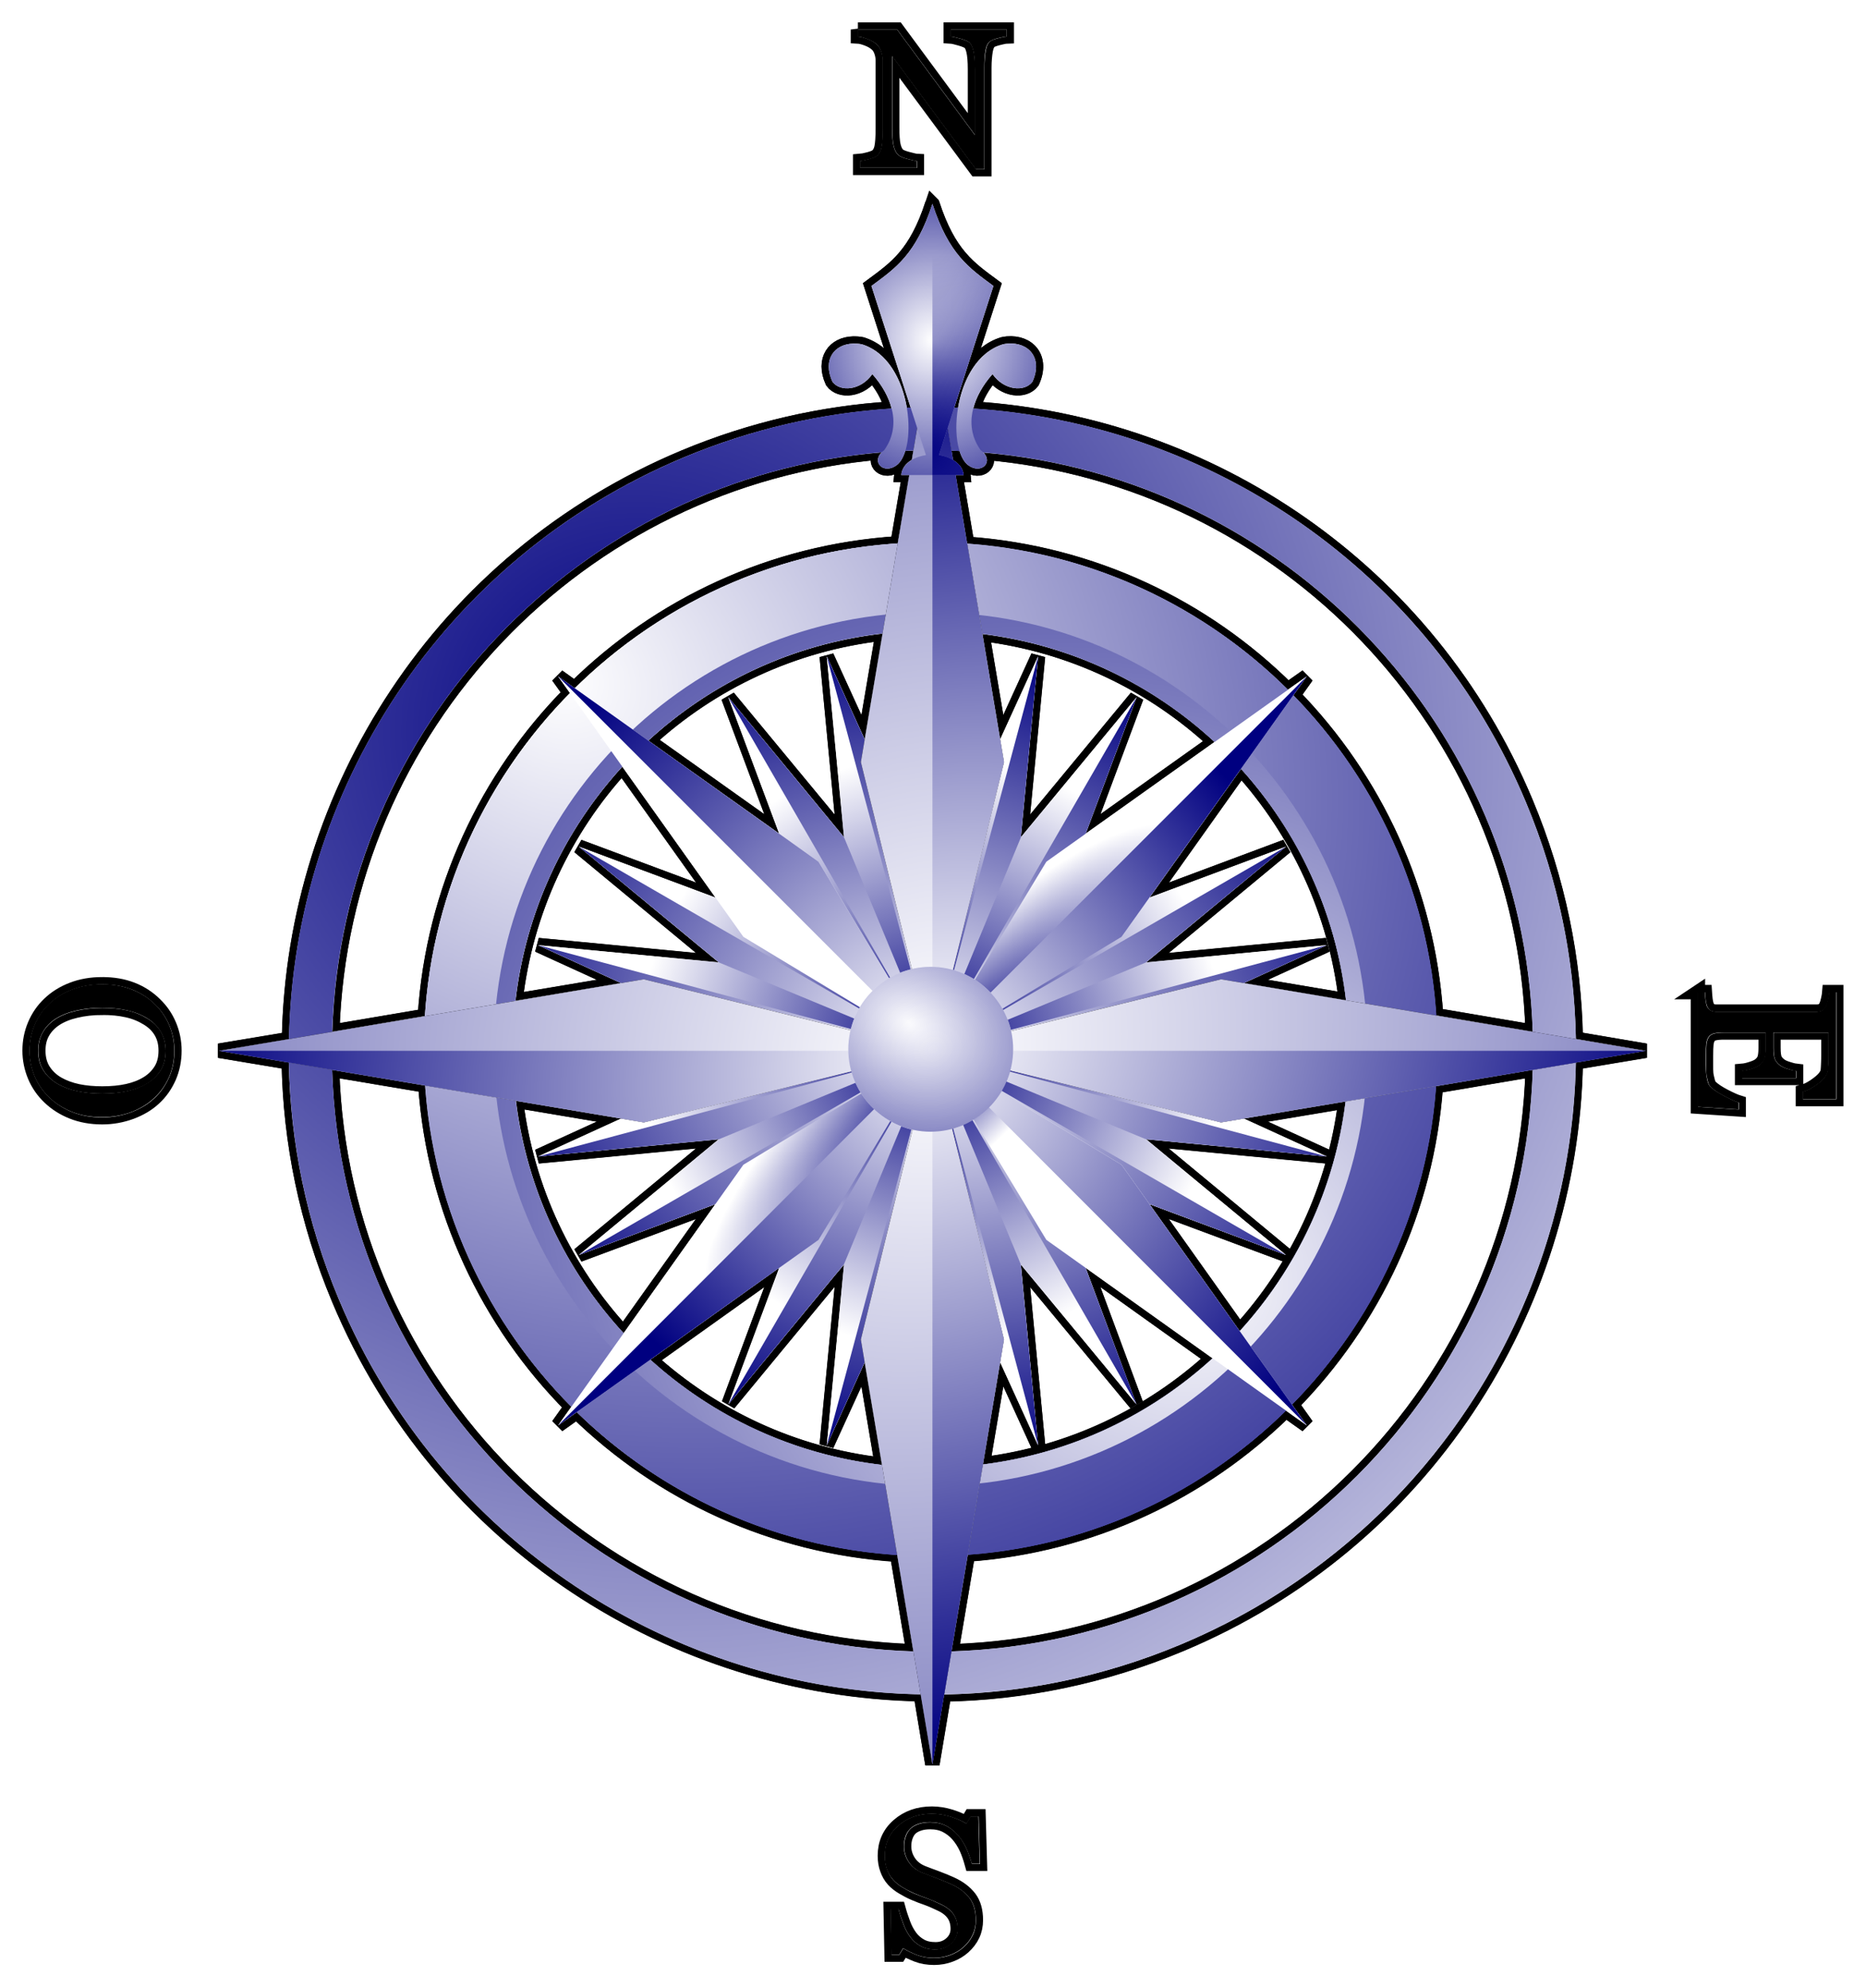 <?xml version="1.0" encoding="UTF-8" standalone="no"?>
<!-- Created with Inkscape (http://www.inkscape.org/) -->
<svg
    xmlns:inkscape="http://www.inkscape.org/namespaces/inkscape"
    xmlns:rdf="http://www.w3.org/1999/02/22-rdf-syntax-ns#"
    xmlns="http://www.w3.org/2000/svg"
    xmlns:sodipodi="http://sodipodi.sourceforge.net/DTD/sodipodi-0.dtd"
    xmlns:cc="http://creativecommons.org/ns#"
    xmlns:xlink="http://www.w3.org/1999/xlink"
    xmlns:dc="http://purl.org/dc/elements/1.1/"
    xmlns:svg="http://www.w3.org/2000/svg"
    xmlns:ns1="http://sozi.baierouge.fr"
    id="svg2"
    sodipodi:docname="puntos cardinales.svg"
    viewBox="0 0 663.13 706.24"
    version="1.1"
    inkscape:version="0.47 r22583"
  >
  <defs
      id="defs4"
    >
    <radialGradient
        id="radialGradient12993"
        gradientUnits="userSpaceOnUse"
        cy="166.67"
        cx="159.86"
        gradientTransform="matrix(1.979 .566 -.468 1.634 127.69 83.013)"
        r="85.419"
        inkscape:collect="always"
      >
      <stop
          id="stop12987"
          style="stop-color:#ffffff"
          offset="0"
      />
      <stop
          id="stop12989"
          style="stop-color:#000080"
          offset="1"
      />
    </radialGradient
    >
    <radialGradient
        id="radialGradient13071"
        gradientUnits="userSpaceOnUse"
        cy="229.01"
        cx="181.56"
        gradientTransform="matrix(1.895 -.01 .01 1.917 19.312 8.594)"
        r="54.94"
        inkscape:collect="always"
      >
      <stop
          id="stop12969"
          style="stop-color:#000080"
          offset="0"
      />
      <stop
          id="stop12971"
          style="stop-color:#ffffff"
          offset="1"
      />
    </radialGradient
    >
    <radialGradient
        id="radialGradient13117"
        gradientUnits="userSpaceOnUse"
        cy="190.65"
        cx="189.11"
        gradientTransform="matrix(2.489 2.489 -9.398 9.398 1692 -1811)"
        r="8.872"
        inkscape:collect="always"
      >
      <stop
          id="stop6534-00-9-4-3"
          style="stop-color:#000080"
          offset="0"
      />
      <stop
          id="stop6536-58-4-9-7"
          style="stop-color:#ffffff"
          offset="1"
      />
    </radialGradient
    >
    <radialGradient
        id="radialGradient13190"
        gradientUnits="userSpaceOnUse"
        cy="188.68"
        cx="184.54"
        gradientTransform="matrix(25.013 30.002 -24.676 20.572 405.5 -8972.7)"
        r="4.436"
        inkscape:collect="always"
      >
      <stop
          id="stop13194"
          style="stop-color:#ffffff"
          offset="0"
      />
      <stop
          id="stop13196"
          style="stop-color:#000080"
          offset="1"
      />
    </radialGradient
    >
    <radialGradient
        id="radialGradient13282"
        gradientUnits="userSpaceOnUse"
        cy="212.69"
        cx="182.13"
        gradientTransform="matrix(8.837 6.082 -5.075 7.375 -81.499 -2154.7)"
        r="41.062"
        inkscape:collect="always"
      >
      <stop
          id="stop6516-2"
          style="stop-color:#ffffff"
          offset="0"
      />
      <stop
          id="stop6518-7"
          style="stop-color:#000080"
          offset="1"
      />
    </radialGradient
    >
    <radialGradient
        id="radialGradient13302"
        gradientUnits="userSpaceOnUse"
        cx="156.89"
        cy="207.65"
        r="41.062"
        gradientTransform="matrix(10.253 7.056 -5.889 8.557 -153.05 -2571.2)"
        inkscape:collect="always"
      >
      <stop
          id="stop6516-2-3"
          style="stop-color:#ffffff"
          offset="0"
      />
      <stop
          id="stop6518-7-0"
          style="stop-color:#000080"
          offset="1"
      />
    </radialGradient
    >
    <radialGradient
        id="radialGradient13631"
        gradientUnits="userSpaceOnUse"
        cy="133.38"
        cx="179.41"
        gradientTransform="matrix(24.785 -2.109 1.369 16.095 -4269.1 -1536.2)"
        r="4.251"
        inkscape:collect="always"
      >
      <stop
          id="stop13627"
          style="stop-color:#000080"
          offset="0"
      />
      <stop
          id="stop13629"
          style="stop-color:#000080;stop-opacity:0"
          offset="1"
      />
    </radialGradient
    >
    <radialGradient
        id="radialGradient13657"
        gradientUnits="userSpaceOnUse"
        cy="129.92"
        cx="181.56"
        gradientTransform="matrix(4.834 -0 0 5.285 -511.99 -493.61)"
        r="14.437"
        inkscape:collect="always"
      >
      <stop
          id="stop13617"
          style="stop-color:#ffffff"
          offset="0"
      />
      <stop
          id="stop13619"
          style="stop-color:#000080"
          offset="1"
      />
    </radialGradient
    >
    <radialGradient
        id="radialGradient14892"
        gradientUnits="userSpaceOnUse"
        cx="156.35"
        cy="230.65"
        r="89.69"
        gradientTransform="matrix(3.998 4.468 -4.335 3.879 637.81 -1258.6)"
        inkscape:collect="always"
      >
      <stop
          id="stop5570-5"
          style="stop-color:#000080"
          offset="0"
      />
      <stop
          id="stop5572-15"
          style="stop-color:#ffffff"
          offset="1"
      />
    </radialGradient
    >
    <radialGradient
        id="radialGradient15019"
        gradientUnits="userSpaceOnUse"
        cy="207.65"
        cx="156.89"
        gradientTransform="matrix(10.253 7.056 -5.889 8.557 -153.05 -2571.2)"
        r="41.062"
        inkscape:collect="always"
      >
      <stop
          id="stop6516-2-3-0"
          style="stop-color:#ffffff"
          offset="0"
      />
      <stop
          id="stop6518-7-0-2"
          style="stop-color:#000080"
          offset="1"
      />
    </radialGradient
    >
    <radialGradient
        id="radialGradient15095"
        gradientUnits="userSpaceOnUse"
        cx="178.2"
        cy="225.1"
        r="11.943"
        gradientTransform="matrix(5.323 2.8 -2.119 4.029 -114.26 -970.26)"
        inkscape:collect="always"
      >
      <stop
          id="stop6038-5-7-3"
          style="stop-color:#ffffff"
          offset="0"
      />
      <stop
          id="stop6040-4-5-6"
          style="stop-color:#000080"
          offset="1"
      />
    </radialGradient
    >
    <filter
        id="filter16030"
        inkscape:collect="always"
        color-interpolation-filters="sRGB"
      >
      <feGaussianBlur
          id="feGaussianBlur16032"
          stdDeviation="1.301"
          inkscape:collect="always"
      />
    </filter
    >
    <radialGradient
        id="radialGradient16038"
        gradientUnits="userSpaceOnUse"
        cy="188.91"
        cx="195.07"
        gradientTransform="matrix(53.438 -33.45 28.748 45.926 -15489 -1705.7)"
        r="4.436"
        inkscape:collect="always"
      >
      <stop
          id="stop13061"
          style="stop-color:#ffffff"
          offset="0"
      />
      <stop
          id="stop13063"
          style="stop-color:#000080"
          offset="1"
      />
    </radialGradient
    >
    <radialGradient
        id="radialGradient16040"
        gradientUnits="userSpaceOnUse"
        cy="182.31"
        cx="167.52"
        gradientTransform="matrix(-40.586 -42.659 -46.375 44.121 15619 -452.17)"
        r="8.872"
        inkscape:collect="always"
      >
      <stop
          id="stop13067"
          style="stop-color:#ffffff"
          offset="0"
      />
      <stop
          id="stop13069"
          style="stop-color:#000080"
          offset="1"
      />
    </radialGradient
    >
    <filter
        id="filter16090-6"
        color-interpolation-filters="sRGB"
        inkscape:collect="always"
      >
      <feGaussianBlur
          id="feGaussianBlur16092-1"
          stdDeviation="1.798"
          inkscape:collect="always"
      />
    </filter
    >
  </defs
  >
  <sodipodi:namedview
      id="base"
      inkscape:zoom="0.41012193"
      borderopacity="1.0"
      inkscape:current-layer="layer8"
      inkscape:cx="245.96735"
      guidetolerance="30"
      inkscape:window-maximized="1"
      inkscape:snap-bbox="true"
      showgrid="false"
      showguides="true"
      bordercolor="#666666"
      inkscape:window-x="0"
      inkscape:guide-bbox="true"
      inkscape:object-nodes="true"
      inkscape:window-y="25"
      inkscape:window-width="1440"
      inkscape:pageopacity="0.0"
      inkscape:pageshadow="2"
      pagecolor="#ffffff"
      inkscape:cy="286.71496"
      inkscape:document-units="px"
      inkscape:bbox-nodes="true"
      inkscape:window-height="825"
  />
  <g
      id="layer7"
      inkscape:label="Sombra"
      inkscape:groupmode="layer"
      transform="translate(-34.386 -72.251)"
    >
    <path
        id="path5119-7-8-1-2"
        style="filter:url(#filter16030);stroke:#000000;stroke-width:2;fill:#000000"
        transform="matrix(2.55 0 0 2.55 -97.275 -138.39)"
        d="m171.19 86.719v0.969c0.344 0.018 0.792 0.127 1.344 0.344 0.561 0.208 0.987 0.483 1.312 0.781 0.244 0.226 0.449 0.552 0.594 0.969 0.145 0.416 0.219 0.834 0.219 1.25v9.469c0 1.258-0.07 2.163-0.188 2.688-0.118 0.516-0.339 0.903-0.656 1.156-0.145 0.127-0.483 0.275-1.062 0.438-0.579 0.154-1.006 0.232-1.25 0.25v0.969h7.906v-0.969c-0.208-0.009-0.63-0.109-1.281-0.281-0.652-0.172-1.104-0.363-1.312-0.562-0.29-0.253-0.511-0.684-0.656-1.281-0.136-0.597-0.188-1.449-0.188-2.562v-9.938l11.688 15.781h1.156v-14.125c-0-0.987 0.079-1.795 0.188-2.438 0.118-0.643 0.33-1.086 0.656-1.312 0.226-0.145 0.6-0.27 1.125-0.406 0.525-0.136 0.903-0.21 1.156-0.219v-0.969h-7.812v0.969c0.299 0.018 0.711 0.118 1.281 0.281 0.579 0.163 0.997 0.328 1.25 0.5 0.272 0.199 0.48 0.581 0.625 1.188 0.145 0.597 0.219 1.472 0.219 2.594v9.156l-10.844-14.687h-5.469zm10.37 24.281c-2.304 7.055-5.106 8.926-8.5 11.438l5.469 16.969c-0.177 0.006-0.354-0.007-0.531 0-0.643-3.821-2.643-7.74-6.281-8.844-0.408-0.079-0.812-0.104-1.188-0.094-2.63 0.069-4.309 2.212-2.906 5.312 1.089 1.477 3.969 1.222 5.562-1.062 1.338 1.51 2.271 3.165 2.688 4.812-9.693 0.621-19.478 2.823-28.938 6.781-33.822 14.153-54.383 46.62-55.031 81.062l-9.75 1.625 9.719 1.625c0.194 11.031 2.45 22.202 6.969 33 14.157 33.833 46.64 54.395 81.094 55.031l1.625 9.75 1.625-9.719c11.021-0.198 22.181-2.455 32.969-6.969 33.833-14.157 54.417-46.64 55.062-81.094l9.75-1.625-9.75-1.656c-0.199-11.01-2.428-22.16-6.938-32.938-13.599-32.5-44.105-52.761-77.031-54.875 0.416-1.648 1.349-3.303 2.688-4.812 1.593 2.284 4.473 2.54 5.562 1.062 1.503-3.322-0.55-5.564-3.5-5.312-0.197 0.017-0.39 0.054-0.594 0.094-3.648 1.107-5.644 5.044-6.281 8.875-0.177-0.007-0.355-0.025-0.531-0.031l5.469-16.969c-3.394-2.512-6.197-4.383-8.5-11.438zm-2.656 34.375-0.219 1.281c-0.858 0.508-1.407 1.257-1.469 2.125h1.125l-1.625 9.531c-17.495 1.126-33.268 8.615-45 20.188l-2.312-1.656 1.656 2.312c-11.583 11.728-19.085 27.502-20.219 45l-12.906 2.188c1.344-42.608 34.509-77.192 76.531-80.719-1.402 1.452 0.373 3.121 2.156 1.75 0.506-0.4 0.886-1.098 1.156-1.969 0.372-0.017 0.752-0.02 1.125-0.031zm5.312 0c0.374 0.012 0.752 0.046 1.125 0.062 0.27 0.857 0.656 1.542 1.156 1.938 1.77 1.361 3.533-0.274 2.188-1.719 42.004 3.542 75.186 38.094 76.531 80.688l-13.46-2.29c-1.145-17.311-8.512-32.919-19.906-44.594l1.875-2.625-2.625 1.844c-11.639-11.567-27.299-19.07-44.688-20.312l-1.625-9.594h1.125c-0.062-0.863-0.611-1.585-1.469-2.094l-0.219-1.312zm-9.594 25.5-2.5 14.75-5.281-11.562 2.406 25.188-16.125-19.5 7.094 19-18.25-12.969c8.817-8.087 20.133-13.474 32.656-14.906zm13.906 0.062c12.411 1.535 23.615 6.953 32.344 15.031l-17.96 12.78 7.09-19-16.12 19.5 2.4-25.19-5.28 11.56-2.47-14.68zm-50.188 18.469 13 18.25-19.031-7.094 19.469 16.125-25.156-2.406 11.562 5.281-14.719 2.469c1.44-12.508 6.806-23.808 14.875-32.625zm86.219 0.312c7.912 8.759 13.189 19.906 14.625 32.25l-14.25-2.406 11.562-5.281-25.156 2.406 19.469-16.125-19 7.094 12.75-17.938zm-158.68 30.03c-1.52 0-2.907 0.239-4.156 0.719-1.258 0.48-2.332 1.149-3.219 2-0.869 0.824-1.552 1.806-2.031 2.938-0.48 1.131-0.719 2.318-0.719 3.594 0 1.231 0.248 2.431 0.719 3.562 0.471 1.122 1.144 2.087 2.031 2.938 0.896 0.86 1.957 1.542 3.188 2.031 1.222 0.489 2.622 0.75 4.188 0.75 1.43 0 2.773-0.257 4.031-0.719 1.249-0.471 2.31-1.092 3.188-1.906 0.896-0.815 1.587-1.806 2.094-2.938 0.498-1.14 0.75-2.379 0.75-3.719 0-1.258-0.248-2.449-0.719-3.562s-1.131-2.064-2-2.906c-0.878-0.869-1.938-1.574-3.188-2.062-1.249-0.489-2.627-0.719-4.156-0.719zm222.38 1.094v15.969l5.688 0.375v-0.969c-0.416-0.127-1.082-0.413-1.969-0.875-0.878-0.453-1.534-0.896-1.969-1.312-0.163-0.154-0.275-0.41-0.375-0.781-0.09-0.362-0.183-0.719-0.219-1.062-0.036-0.335-0.031-0.761-0.031-1.25v-1.188c0-0.751 0.017-1.312 0.062-1.719 0.054-0.407 0.172-0.733 0.344-0.969 0.172-0.235 0.415-0.387 0.75-0.469 0.335-0.082 0.796-0.125 1.375-0.125h5.781v2.156c-0 0.588-0.048 1.085-0.156 1.438-0.109 0.362-0.335 0.657-0.688 0.938-0.217 0.172-0.574 0.346-1.062 0.5-0.48 0.163-0.941 0.276-1.375 0.312v1h7.531v-1c-0.389-0.045-0.807-0.168-1.25-0.312-0.434-0.136-0.769-0.301-1.031-0.5-0.308-0.244-0.552-0.518-0.688-0.844-0.127-0.317-0.188-0.834-0.188-1.531v-2.156h7.656v3.031c-0 0.498-0.013 0.923-0.031 1.312-0.018 0.389-0.026 0.719-0.062 1-0.072 0.543-0.503 1.121-1.281 1.719-0.769 0.606-1.5 1.006-2.188 1.188v1.031h4.656v-14.906h-0.969c-0.018 0.244-0.066 0.561-0.156 0.969-0.09 0.416-0.195 0.756-0.312 1-0.145 0.317-0.358 0.525-0.594 0.625-0.226 0.1-0.483 0.125-0.781 0.125h-13.844c-0.335 0-0.627-0.039-0.844-0.156-0.217-0.109-0.364-0.304-0.5-0.594-0.063-0.136-0.155-0.454-0.219-0.906-0.054-0.453-0.076-0.791-0.094-1.062h-0.969zm-222.38 2.188c1.285 0 2.428 0.108 3.469 0.344 1.041 0.226 1.989 0.618 2.812 1.125 0.815 0.489 1.454 1.097 1.906 1.875 0.453 0.778 0.656 1.657 0.656 2.625 0 1.032-0.213 1.914-0.656 2.656-0.453 0.742-1.079 1.386-1.875 1.875-0.815 0.507-1.731 0.858-2.781 1.094-1.05 0.235-2.228 0.344-3.531 0.344-1.177 0-2.307-0.095-3.375-0.312-1.068-0.226-2.016-0.579-2.812-1.031-0.833-0.48-1.471-1.083-1.969-1.844-0.498-0.76-0.75-1.695-0.75-2.781 0-0.968 0.191-1.811 0.625-2.562 0.425-0.751 1.043-1.377 1.812-1.875 0.778-0.498 1.708-0.872 2.812-1.125 1.104-0.262 2.335-0.406 3.656-0.406zm32.031 8.625 13 2.188c1.237 17.416 8.752 33.1 20.344 44.75l-1.84 2.59 2.59-1.85c11.687 11.399 27.328 18.744 44.656 19.875l2.25 13.469c-44.118-1.377-79.639-36.91-81-81.031zm167.31 0c-1.361 44.122-36.882 79.655-81 81.031l2.281-13.5c17.218-1.253 32.722-8.666 44.312-20.062l2.906 2.062-2.062-2.906c11.404-11.597 18.816-27.114 20.062-44.344l13.5-2.281zm-141.69 4.312 14.656 2.469-11.562 5.281 25.156-2.406-19.469 16.125 19-7.062-12.781 17.969c-8.072-8.741-13.474-19.95-15-32.375zm115.59 0.094c-1.528 12.258-6.832 23.321-14.75 32l-12.562-17.688 19 7.062-19.469-16.125 25.156 2.406-11.562-5.281 14.188-2.375zm-69.875 22.719-2.406 25.156 5.281-11.562 2.406 14.312c-12.355-1.433-23.527-6.73-32.281-14.656l17.969-12.812-7.031 18.969 14.625-17.719 1.438-1.688zm24.625 0 16.062 19.406-7.031-18.969 17.688 12.625c-8.673 7.925-19.744 13.252-32 14.781l2.42-14.24 5.28 11.56-2.4-25.16zm-12.36 76.53c-1.864 0-3.429 0.552-4.688 1.656-1.258 1.104-1.875 2.517-1.875 4.219 0 0.715 0.113 1.341 0.312 1.875 0.19 0.543 0.468 1.048 0.875 1.5 0.371 0.398 0.806 0.733 1.312 1.031 0.498 0.299 1.02 0.577 1.562 0.812 0.597 0.262 1.232 0.492 1.875 0.719 0.634 0.235 1.277 0.527 1.938 0.844 0.742 0.353 1.298 0.801 1.688 1.344 0.389 0.552 0.594 1.23 0.594 2.062 0 0.796-0.3 1.479-0.906 2.031-0.606 0.552-1.328 0.812-2.188 0.812-0.815-0-1.501-0.152-2.062-0.469-0.561-0.308-1.048-0.725-1.438-1.25-0.398-0.543-0.724-1.143-0.969-1.812-0.253-0.67-0.488-1.361-0.688-2.094h-1.094l0.125 6.375h1.062l0.562-0.906c0.579 0.362 1.232 0.666 1.938 0.938 0.697 0.272 1.488 0.406 2.375 0.406 0.778-0 1.535-0.135 2.25-0.406 0.715-0.262 1.319-0.623 1.844-1.094 0.552-0.498 0.983-1.054 1.281-1.688 0.299-0.634 0.438-1.329 0.438-2.062 0-1.276-0.278-2.297-0.875-3.094-0.606-0.787-1.476-1.449-2.562-1.938-0.552-0.253-1.208-0.523-1.969-0.812-0.76-0.281-1.412-0.515-2-0.75-0.86-0.344-1.503-0.862-1.938-1.531-0.434-0.661-0.656-1.387-0.656-2.156 0-0.525 0.074-0.968 0.219-1.375 0.136-0.398 0.335-0.764 0.625-1.062 0.29-0.299 0.686-0.525 1.156-0.688 0.462-0.163 1-0.25 1.625-0.25 0.833 0 1.554 0.152 2.188 0.469 0.625 0.317 1.186 0.747 1.656 1.281 0.498 0.57 0.88 1.192 1.188 1.844 0.299 0.661 0.555 1.404 0.781 2.219h1.125l-0.188-6.625h-1.094l-0.594 1c-0.624-0.38-1.359-0.697-2.219-0.969-0.86-0.262-1.734-0.406-2.594-0.406z"
    />
  </g
  >
  <g
      id="layer8"
      inkscape:label="Borde general"
      inkscape:groupmode="layer"
      transform="translate(-34.386 -72.251)"
    >
    <path
        id="path5119-7-8-1"
        sodipodi:nodetypes="cccccscccscccscccscccscccscccccccccccccccccccccccccccccccccccccccccccccccccccccccccccccccccccccccccccccccccccccccccccccccccccccccccccccccccccccc"
        style="stroke:#000000;stroke-width:5.101;fill:#000000"
        d="m365.75 144.69c-5.875 17.991-13.021 22.762-21.677 29.168l13.947 43.274c-0.452 0.015-0.903-0.018-1.355 0-1.639-9.745-6.741-19.739-16.019-22.554-1.04-0.201-2.07-0.264-3.028-0.239-6.706 0.176-10.989 5.64-7.412 13.548 2.777 3.768 10.123 3.116 14.186-2.71 3.413 3.851 5.792 8.071 6.854 12.273-24.72 1.584-49.672 7.199-73.797 17.294-86.26 36.1-138.69 118.9-140.34 206.73l-24.865 4.144 24.785 4.144c0.495 28.131 6.249 56.619 17.772 84.158 36.103 86.281 118.94 138.72 206.81 140.34l4.144 24.865 4.144-24.785c28.105-0.505 56.566-6.26 84.078-17.772 86.281-36.103 138.78-118.94 140.42-206.81l24.865-4.144-24.865-4.224c-0.51-28.08-6.2-56.51-17.7-84-34.68-82.88-112.48-134.55-196.44-139.94 1.062-4.202 3.441-8.422 6.854-12.273 4.063 5.825 11.408 6.477 14.186 2.71 3.833-8.473-1.404-14.19-8.926-13.548-0.501 0.043-0.994 0.139-1.514 0.239-9.302 2.822-14.394 12.864-16.019 22.633-0.45-0.018-0.904-0.064-1.355-0.08l13.947-43.274c-8.656-6.406-15.802-11.177-21.677-29.168v-0zm-6.774 87.664-0.558 3.268c-2.187 1.295-3.588 3.206-3.746 5.419h2.869l-4.144 24.307c-44.616 2.872-84.841 21.971-114.76 51.483l-5.897-4.224 4.224 5.897c-29.539 29.91-48.67 70.136-51.562 114.76l-32.914 5.579c3.428-108.66 88.006-196.86 195.17-205.85-3.575 3.703 0.95 7.959 5.499 4.463 1.29-1.021 2.259-2.8 2.949-5.021 0.949-0.042 1.917-0.05 2.869-0.08v-0zm13.548 0c0.954 0.03 1.918 0.117 2.869 0.159 0.689 2.186 1.673 3.931 2.949 4.941 4.515 3.47 9.009-0.7 5.579-4.383 107.12 9.032 191.74 97.149 195.17 205.77l-34.348-5.818c-2.921-44.147-21.707-83.951-50.766-113.72l4.782-6.694-6.694 4.702c-29.69-29.5-69.62-48.64-113.97-51.8l-4.144-24.466h2.869c-0.157-2.201-1.559-4.042-3.746-5.34l-0.558-3.347zm-24.466 65.031-6.376 37.616-13.468-29.487 6.136 64.234-41.122-49.73 18.091 48.454-46.542-33.073c22.485-20.623 51.345-34.363 83.281-38.014zm35.464 0.159c31.652 3.914 60.225 17.732 82.484 38.333l-45.824 32.595 18.091-48.454-41.122 49.73 6.136-64.234-13.468 29.487-6.296-37.457zm-127.99 47.1 33.153 46.542-48.534-18.091 49.65 41.122-64.154-6.136 29.487 13.468-37.536 6.296c3.673-31.899 17.358-60.716 37.935-83.201zm219.88 0.797c20.178 22.337 33.634 50.764 37.297 82.245l-36.341-6.136 29.487-13.468-64.154 6.136 49.65-41.122-48.454 18.091 32.515-45.745zm-323 106.95 33.153 5.579c3.155 44.415 22.32 84.414 51.881 114.12l-4.702 6.615 6.615-4.702c29.805 29.071 69.694 47.801 113.88 50.686l5.738 34.348c-112.5-3.51-203.09-94.13-206.56-206.65zm426.69 0c-3.48 112.52-94.07 203.14-206.58 206.65l5.818-34.428c43.909-3.196 83.449-22.1 113.01-51.164l7.412 5.26-5.26-7.412c29.082-29.575 47.985-69.146 51.164-113.09l34.428-5.818zm-361.34 10.998 37.377 6.296-29.487 13.468 64.154-6.136-49.65 41.122 48.454-18.011-32.595 45.824c-20.586-22.293-34.361-50.877-38.253-82.564zm294.79 0.239c-3.896 31.26-17.422 59.474-37.616 81.607l-32.037-45.107 48.454 18.011-49.65-41.122 64.154 6.136-29.487-13.468 36.181-6.057zm-178.2 57.938-6.136 64.154 13.468-29.487 6.136 36.5c-31.507-3.653-59.999-17.163-82.325-37.377l45.824-32.675-17.931 48.375 37.297-45.187 3.666-4.303v-0zm62.799 0 40.963 49.49-17.931-48.375 45.107 32.197c-22.119 20.211-50.351 33.796-81.607 37.696l6.136-36.341 13.468 29.487-6.136-64.154v-0z"
    />
  </g
  >
  <g
      id="layer6"
      inkscape:label="Fondo general"
      inkscape:groupmode="layer"
      transform="translate(-34.386 -72.251)"
    >
    <path
        id="path5119-7-8"
        style="fill:#ffffff"
        d="m339.29 82.765v2.47c0.877 0.046 2.019 0.323 3.427 0.877 1.431 0.531 2.516 1.231 3.347 1.992 0.623 0.577 1.145 1.409 1.514 2.47 0.369 1.062 0.558 2.126 0.558 3.188v24.147c0 3.208-0.178 5.515-0.478 6.854-0.3 1.316-0.866 2.302-1.674 2.949-0.369 0.323-1.232 0.7-2.71 1.116-1.477 0.392-2.565 0.591-3.188 0.638v2.47h20.163v-2.47c-0.531-0.023-1.606-0.279-3.268-0.717-1.662-0.439-2.816-0.927-3.347-1.435-0.739-0.646-1.304-1.744-1.674-3.268-0.346-1.523-0.478-3.696-0.478-6.535v-25.343l29.806 40.246h2.949v-36.022c-0-2.516 0.201-4.577 0.478-6.216 0.3-1.639 0.843-2.77 1.674-3.347 0.577-0.369 1.53-0.69 2.869-1.036 1.339-0.346 2.302-0.535 2.949-0.558v-2.47h-19.924v2.47c0.762 0.046 1.813 0.302 3.268 0.717 1.477 0.416 2.542 0.837 3.188 1.275 0.692 0.508 1.224 1.482 1.594 3.028 0.369 1.523 0.558 3.753 0.558 6.615v23.351l-27.654-37.457h-13.947zm26.459 61.923c-5.875 17.991-13.021 22.762-21.677 29.168l13.947 43.274c-0.452 0.015-0.903-0.018-1.355 0-1.639-9.745-6.741-19.739-16.019-22.554-1.04-0.201-2.07-0.264-3.028-0.239-6.706 0.176-10.989 5.64-7.412 13.548 2.777 3.768 10.123 3.116 14.186-2.71 3.413 3.851 5.792 8.071 6.854 12.273-24.72 1.584-49.672 7.199-73.797 17.294-86.26 36.1-138.69 118.9-140.34 206.73l-24.865 4.144 24.785 4.144c0.495 28.131 6.249 56.619 17.772 84.158 36.103 86.281 118.94 138.72 206.81 140.34l4.144 24.865 4.144-24.785c28.105-0.505 56.566-6.26 84.078-17.772 86.281-36.103 138.78-118.94 140.42-206.81l24.865-4.144-24.865-4.224c-0.51-28.08-6.2-56.51-17.7-84-34.68-82.88-112.48-134.55-196.44-139.94 1.062-4.202 3.441-8.422 6.854-12.273 4.063 5.825 11.408 6.477 14.186 2.71 3.833-8.473-1.404-14.19-8.926-13.548-0.501 0.043-0.994 0.139-1.514 0.239-9.302 2.822-14.394 12.864-16.019 22.633-0.45-0.018-0.904-0.064-1.355-0.08l13.947-43.274c-8.656-6.406-15.802-11.177-21.677-29.168zm-6.774 87.664-0.558 3.268c-2.187 1.295-3.588 3.206-3.746 5.419h2.869l-4.144 24.307c-44.616 2.872-84.841 21.971-114.76 51.483l-5.897-4.224 4.224 5.897c-29.539 29.91-48.67 70.136-51.562 114.76l-32.914 5.579c3.428-108.66 88.006-196.86 195.17-205.85-3.575 3.703 0.95 7.959 5.499 4.463 1.29-1.021 2.259-2.8 2.949-5.021 0.949-0.042 1.917-0.05 2.869-0.08zm13.548 0c0.954 0.03 1.918 0.117 2.869 0.159 0.689 2.186 1.673 3.931 2.949 4.941 4.515 3.47 9.009-0.7 5.579-4.383 107.12 9.032 191.74 97.149 195.17 205.77l-34.348-5.818c-2.921-44.147-21.707-83.951-50.766-113.72l4.782-6.694-6.694 4.702c-29.69-29.5-69.62-48.64-113.97-51.8l-4.144-24.466h2.869c-0.157-2.201-1.559-4.042-3.746-5.34l-0.558-3.347zm-24.466 65.031-6.376 37.616-13.468-29.487 6.136 64.234-41.122-49.73 18.091 48.454-46.542-33.073c22.485-20.623 51.345-34.363 83.281-38.014zm35.464 0.159c31.652 3.914 60.225 17.732 82.484 38.333l-45.824 32.595 18.091-48.454-41.122 49.73 6.136-64.234-13.468 29.487-6.296-37.457zm-127.99 47.1 33.153 46.542-48.534-18.091 49.65 41.122-64.154-6.136 29.487 13.468-37.536 6.296c3.673-31.899 17.358-60.716 37.935-83.201zm219.88 0.797c20.178 22.337 33.634 50.764 37.297 82.245l-36.341-6.136 29.487-13.468-64.154 6.136 49.65-41.122-48.454 18.091 32.515-45.745zm-404.69 76.59c-3.878 0-7.414 0.61-10.599 1.833-3.208 1.223-5.947 2.931-8.209 5.101-2.216 2.1-3.957 4.606-5.18 7.491-1.223 2.885-1.833 5.91-1.833 9.165 0 3.139 0.633 6.2 1.833 9.085 1.2 2.862 2.918 5.322 5.18 7.491 2.285 2.193 4.99 3.934 8.129 5.18 3.116 1.246 6.686 1.913 10.679 1.913 3.647 0 7.072-0.656 10.281-1.833 3.185-1.2 5.89-2.784 8.129-4.861 2.285-2.077 4.047-4.606 5.34-7.491 1.269-2.908 1.913-6.068 1.913-9.484 0-3.208-0.633-6.246-1.833-9.085-1.2-2.839-2.885-5.265-5.101-7.412-2.239-2.216-4.944-4.013-8.129-5.26s-6.699-1.833-10.599-1.833zm567.11 2.789v40.724l14.504 0.956v-2.47c-1.062-0.323-2.759-1.054-5.021-2.231-2.239-1.154-3.913-2.285-5.021-3.347-0.415-0.392-0.702-1.046-0.956-1.992-0.231-0.923-0.466-1.833-0.558-2.71-0.092-0.854-0.08-1.941-0.08-3.188v-3.028c0-1.916 0.044-3.345 0.159-4.383 0.138-1.039 0.438-1.87 0.877-2.47 0.439-0.6 1.059-0.988 1.913-1.195 0.854-0.208 2.029-0.319 3.507-0.319h14.744v5.499c-0 1.5-0.121 2.766-0.398 3.666-0.277 0.923-0.853 1.675-1.753 2.391-0.554 0.439-1.463 0.883-2.71 1.275-1.223 0.415-2.399 0.705-3.507 0.797v2.55h19.206v-2.55c-0.993-0.116-2.057-0.428-3.188-0.797-1.108-0.346-1.961-0.767-2.63-1.275-0.785-0.623-1.407-1.321-1.753-2.152-0.323-0.808-0.478-2.128-0.478-3.905v-5.499h19.525v7.73c-0 1.269-0.033 2.355-0.08 3.347-0.046 0.992-0.067 1.835-0.159 2.55-0.185 1.385-1.282 2.86-3.268 4.383-1.962 1.546-3.825 2.567-5.579 3.028v2.63h11.875v-38.014h-2.47c-0.046 0.623-0.168 1.432-0.398 2.47-0.231 1.062-0.497 1.927-0.797 2.55-0.369 0.808-0.914 1.34-1.514 1.594-0.577 0.254-1.231 0.319-1.992 0.319h-35.305c-0.854 0-1.598-0.098-2.152-0.398-0.554-0.277-0.929-0.776-1.275-1.514-0.162-0.346-0.396-1.157-0.558-2.311-0.138-1.154-0.193-2.017-0.239-2.71h-2.47zm-567.11 5.579c3.277 0 6.192 0.277 8.846 0.877 2.654 0.577 5.072 1.577 7.173 2.869 2.077 1.246 3.707 2.797 4.861 4.782 1.154 1.985 1.674 4.225 1.674 6.694 0 2.631-0.543 4.881-1.674 6.774-1.154 1.893-2.751 3.535-4.782 4.782-2.077 1.293-4.415 2.189-7.093 2.789-2.677 0.6-5.682 0.877-9.005 0.877-3.001 0-5.883-0.243-8.607-0.797-2.724-0.577-5.141-1.476-7.173-2.63-2.123-1.223-3.751-2.763-5.021-4.702-1.269-1.939-1.913-4.323-1.913-7.093 0-2.47 0.486-4.619 1.594-6.535 1.085-1.916 2.66-3.512 4.622-4.782 1.985-1.269 4.357-2.223 7.173-2.869 2.816-0.669 5.955-1.036 9.324-1.036zm81.687 21.996 33.153 5.579c3.155 44.415 22.32 84.414 51.881 114.12l-4.702 6.615 6.615-4.702c29.805 29.071 69.694 47.801 113.88 50.686l5.738 34.348c-112.5-3.52-203.09-94.14-206.56-206.66zm426.69 0c-3.48 112.51-94.07 203.13-206.58 206.64l5.818-34.428c43.909-3.196 83.449-22.1 113.01-51.164l7.412 5.26-5.26-7.412c29.082-29.575 47.985-69.146 51.164-113.09l34.428-5.818zm-361.34 10.998 37.377 6.296-29.487 13.468 64.154-6.136-49.65 41.122 48.454-18.011-32.595 45.824c-20.586-22.293-34.361-50.877-38.253-82.564zm294.79 0.239c-3.896 31.26-17.422 59.474-37.616 81.607l-32.037-45.107 48.454 18.011-49.65-41.122 64.154 6.136-29.487-13.468 36.181-6.057zm-178.2 57.938-6.136 64.154 13.468-29.487 6.136 36.5c-31.507-3.653-59.999-17.163-82.325-37.377l45.824-32.675-17.931 48.375 37.297-45.187 3.666-4.303zm62.799 0 40.963 49.49-17.931-48.375 45.107 32.197c-22.119 20.211-50.351 33.796-81.607 37.696l6.136-36.341 13.468 29.487-6.136-64.154zm-31.56 195.16c-4.755 0-8.746 1.408-11.954 4.224-3.208 2.816-4.782 6.42-4.782 10.759 0 1.823 0.289 3.42 0.797 4.782 0.485 1.385 1.193 2.671 2.231 3.825 0.946 1.016 2.055 1.868 3.347 2.63 1.27 0.762 2.6 1.472 3.985 2.072 1.523 0.669 3.143 1.256 4.782 1.833 1.616 0.6 3.256 1.344 4.941 2.152 1.893 0.9 3.311 2.042 4.303 3.427 0.993 1.408 1.514 3.136 1.514 5.26 0 2.031-0.765 3.772-2.311 5.18-1.546 1.408-3.386 2.072-5.579 2.072-2.077-0-3.829-0.388-5.26-1.195-1.431-0.785-2.673-1.849-3.666-3.188-1.016-1.385-1.847-2.914-2.47-4.622-0.646-1.708-1.246-3.47-1.753-5.34h-2.789l0.319 16.258h2.71l1.435-2.311c1.477 0.923 3.141 1.698 4.941 2.391 1.777 0.692 3.795 1.036 6.057 1.036 1.985-0 3.915-0.344 5.738-1.036 1.823-0.669 3.363-1.589 4.702-2.789 1.408-1.27 2.506-2.688 3.268-4.303 0.762-1.616 1.116-3.39 1.116-5.26 0-3.254-0.708-5.859-2.231-7.89-1.546-2.008-3.765-3.695-6.535-4.941-1.408-0.646-3.082-1.333-5.021-2.072-1.939-0.716-3.6-1.313-5.101-1.913-2.193-0.877-3.833-2.197-4.941-3.905-1.108-1.685-1.674-3.537-1.674-5.499 0-1.339 0.189-2.468 0.558-3.507 0.346-1.016 0.855-1.948 1.594-2.71 0.739-0.762 1.748-1.338 2.949-1.753 1.177-0.415 2.552-0.638 4.144-0.638 2.123 0 3.963 0.388 5.579 1.195 1.593 0.808 3.024 1.906 4.224 3.268 1.27 1.454 2.244 3.04 3.028 4.702 0.762 1.685 1.415 3.581 1.992 5.658h2.869l-0.478-16.895h-2.789l-1.514 2.55c-1.593-0.969-3.466-1.778-5.658-2.47-2.193-0.669-4.422-1.036-6.615-1.036z"
    />
  </g
  >
  <g
      id="layer5"
      inkscape:label="Circulo-Centro"
      inkscape:groupmode="layer"
      transform="translate(-34.386 -72.251)"
    >
    <path
        id="path15015"
        style="fill:url(#radialGradient15019)"
        d="m365.11 264.95c-99.465 0-180.11 80.645-180.11 180.11s80.645 180.11 180.11 180.11 180.11-80.645 180.11-180.11-80.645-180.11-180.11-180.11zm0 31.4c82.087 0 148.63 66.623 148.63 148.71s-66.544 148.71-148.63 148.71c-82.087 0-148.55-66.623-148.55-148.71s66.464-148.71 148.55-148.71z"
    />
    <path
        id="path13271"
        style="fill:url(#radialGradient13282)"
        d="m365.11 289.81c-85.73 0-155.25 69.515-155.25 155.25 0 85.73 69.515 155.25 155.25 155.25 85.73 0 155.25-69.516 155.25-155.25 0-85.73-69.516-155.25-155.25-155.25zm0 6.535c82.087 0 148.63 66.623 148.63 148.71s-66.544 148.71-148.63 148.71c-82.087 0-148.55-66.623-148.55-148.71s66.464-148.71 148.55-148.71z"
    />
    <path
        id="path13271-2"
        style="fill:url(#radialGradient13302)"
        d="m365.11 264.94c-99.465 0-180.12 80.653-180.12 180.12 0 99.465 80.653 180.12 180.12 180.12 99.465 0 180.12-80.653 180.12-180.12 0-99.465-80.653-180.12-180.12-180.12zm0 7.582c95.239 0 172.44 77.298 172.44 172.54 0 95.239-77.205 172.54-172.44 172.54-95.239 0-172.35-77.298-172.35-172.54 0-95.239 77.113-172.54 172.35-172.54z"
    />
    <path
        id="path2832-8"
        style="fill:url(#radialGradient14892)"
        d="m360.97 216.97c-27.9 0.578-56.216 6.347-83.52 17.772-116.5 48.75-171.4 182.68-122.65 299.18 48.75 116.49 182.68 171.39 299.17 122.65 116.5-48.75 171.48-182.68 122.73-299.18-37.32-89.19-124.59-142.31-215.73-140.42zm-0.717 15.301c1.831-0.046 3.657 0 5.499 0 117.87 0 213.42 95.55 213.42 213.42s-95.55 213.42-213.42 213.42-213.42-95.55-213.42-213.42c0-116.03 92.597-210.5 207.92-213.42z"
    />
  </g
  >
  <g
      id="layer2"
      inkscape:label="Puntas chicas"
      inkscape:groupmode="layer"
      transform="translate(-34.386 -72.251)"
    >
    <path
        id="path3221-7-7-8-1-1"
        style="fill:url(#radialGradient13071)"
        d="m491.35 518.17-82.059-30.591-43.675-41.936-0.181-0.109h0.072l-0.072-0.072 0.29 0.072 60.457 1.232 79.667 36.39-64.263-6.125 49.765 41.138zm14.508-34.991-140.45-37.632 60.791 1.223 79.655 36.41zl-87.189-8.296-53.258-29.336 60.791 1.223 79.655 36.41zm-14.491 34.984-125.92-72.7 58.403 16.915 67.518 55.785zl-82.07-30.579-43.85-42.121 58.403 16.915 67.518 55.785zm-251.22-145.06 82.059 30.591 43.675 41.936 0.181 0.109h-0.072l0.072 0.072-0.29-0.072-60.457-1.232-79.667-36.39 64.263 6.125-49.765-41.138zm-14.508 34.991 140.45 37.632-60.791-1.223-79.655-36.41zl87.188 8.296 53.258 29.336-60.791-1.223-79.655-36.41zm14.491-34.984 125.92 72.7-58.403-16.915-67.518-55.785zl82.07 30.579 43.85 42.121-58.403-16.915-67.518-55.785zm198.15 198.13-30.591-82.059-41.936-43.675-0.109-0.181v0.072l-0.072-0.072 0.072 0.29 1.232 60.457 36.39 79.667-6.125-64.263 41.138 49.765zm-34.991 14.508-37.632-140.45 1.223 60.791 36.41 79.655zl-8.296-87.188-29.336-53.258 1.223 60.791 36.41 79.655zm34.984-14.491-72.7-125.92 16.915 58.403 55.785 67.518zl-30.579-82.07-42.121-43.85 16.915 58.403 55.785 67.518zm-145.06-251.22 30.591 82.059 41.936 43.675 0.109 0.181v-0.072l0.072 0.072-0.072-0.29-1.232-60.457-36.39-79.667 6.125 64.263-41.138-49.765zm34.991-14.508 37.632 140.45-1.223-60.791-36.41-79.655zl8.296 87.188 29.336 53.258-1.223-60.791-36.41-79.655zm-34.98 14.49 72.7 125.92-16.92-58.4-55.78-67.52zl30.579 82.07 42.121 43.85-16.915-58.403-55.785-67.518zm-53.075 198.15 82.059-30.591 43.675-41.936 0.181-0.109h-0.072l0.072-0.072-0.29 0.072-60.457 1.232-79.667 36.39 64.263-6.125-49.765 41.138zm-14.508-34.991 140.45-37.632-60.791 1.223-79.655 36.41zl87.188-8.296 53.258-29.336-60.791 1.223-79.655 36.41zm14.491 34.984 125.92-72.7-58.403 16.915-67.518 55.785zl82.07-30.579 43.85-42.121-58.403 16.915-67.518 55.785zm251.22-145.06-82.059 30.591-43.675 41.936-0.181 0.109h0.072l-0.072 0.072 0.29-0.072 60.457-1.232 79.667-36.39-64.263 6.125 49.765-41.138zm14.508 34.991-140.45 37.632 60.791-1.223 79.655-36.41zl-87.189 8.296-53.258 29.336 60.791-1.223 79.655-36.41zm-14.491-34.984-125.92 72.7 58.403-16.915 67.518-55.785zl-82.07 30.579-43.85 42.121 58.403-16.915 67.518-55.785zm-163.14 212.63 36.394-79.656 1.23-60.536 0.051-0.205-0.051 0.051v-0.103l-0.154 0.256-41.878 43.621-30.601 82.065 41.109-49.772-6.1 64.278zm-35.001-14.484 72.7-125.92-42.121 43.85-30.579 82.07zl55.785-67.518 16.915-58.403-42.121 43.85-30.579 82.07zm34.984 14.491 37.632-140.45-29.336 53.258-8.296 87.188zl36.41-79.655 1.223-60.791-29.336 53.258-8.296 87.188zm75.067-280.21-36.394 79.656-1.23 60.536-0.051 0.205 0.051-0.051v0.103l0.154-0.256 41.878-43.621 30.601-82.065-41.109 49.772 6.1-64.278zm35.001 14.484-72.7 125.92 42.121-43.85 30.579-82.07zl-55.785 67.518-16.915 58.403 42.121-43.85 30.579-82.07zm-34.984-14.491-37.632 140.45 29.336-53.258 8.296-87.189zl-36.41 79.655-1.223 60.791 29.336-53.258 8.296-87.189z"
    />
    <path
        id="path3221-9-7-3-1-9-6-2"
        style="fill:url(#radialGradient12993)"
        d="m505.86 483.18-64.273-6.147-76.173-31.486 140.45 37.632zm-14.491 34.984-82.076-30.584-43.844-42.117 125.92 72.7zm-265.73-110.07 140.45 37.632-60.791-1.223-79.655-36.41zm14.491-34.984 125.92 72.7-76.139-31.569-49.782-41.131zm163.16 212.64-6.147-64.273-31.486-76.173 37.632 140.45zm34.984-14.491-30.584-82.076-42.117-43.844 72.7 125.92zm-110.07-265.73l37.632 140.45-1.223-60.791-36.41-79.655zm-34.984 14.491 72.7 125.92-31.569-76.139-41.131-49.782zm-67.583 163.16 64.273-6.147 76.173-31.486-140.45 37.632zm14.491 34.984 82.076-30.584 43.844-42.117-125.92 72.7zm265.73-110.07-140.45 37.632 60.791-1.223 79.655-36.41zm-14.491-34.984-125.92 72.7 76.139-31.569 49.782-41.131zm-198.15 198.15 41.101-49.794 31.599-76.126-72.7 125.92zm34.984 14.491 36.411-79.663 1.222-60.783-37.632 140.45zm110.07-265.73-72.7 125.92 42.121-43.85 30.579-82.07zm-34.984-14.491-37.632 140.45 31.515-76.161 6.117-64.285z"
    />
  </g
  >
  <g
      id="layer4"
      inkscape:label="Puntas medias"
      inkscape:groupmode="layer"
      transform="translate(-34.386 -72.251)"
    >
    <path
        id="path3221-1"
        style="fill:url(#radialGradient13117)"
        d="m232.74 312.6 65.828 92.526 67.023 40.485-67.023 40.485-65.828 92.605 92.526-65.908 40.485-66.944 40.485 66.944 92.526 65.908-65.828-92.605-67.023-40.485 67.023-40.485 65.828-92.526-92.526 65.828-40.485 67.023-40.485-67.023-92.526-65.828z"
    />
    <path
        id="path3221-9-35"
        style="fill:url(#radialGradient13190)"
        d="m232.74 312.6 132.69 132.69 0.319 0.319-133.01 133.09 92.526-65.908 40.565-67.103 0.239 0.239 132.69 132.77-65.828-92.605-67.023-40.485 67.023-40.485 65.828-92.526-132.69 132.69-0.239 0.239-40.565-67.103-92.526-65.828z"
    />
  </g
  >
  <g
      id="layer11"
      inkscape:label="Punta principal (sombra)"
      inkscape:groupmode="layer"
    >
    <path
        id="path3221-3-8-4"
        style="filter:url(#filter16090-6);fill:#000000"
        d="m77.854 373.39 150.94-25.43 103.18 25.43-103.18 25.43-150.94-25.43zm507.01 0-150.94-25.433-103.17 25.433 103.17 25.433 150.94-25.433zm-253.5 253.5-25.433-150.94 25.433-103.17 25.433 103.17-25.433 150.94zm0.015-507.04-25.433 150.94 25.433 103.17 25.433-103.17-25.433-150.94z"
    />
  </g
  >
  <g
      id="layer3"
      inkscape:label="Punta principal"
      inkscape:groupmode="layer"
      transform="translate(-34.386 -72.251)"
    >
    <path
        id="path3221-3-8"
        style="fill:url(#radialGradient16040)"
        d="m112.24 445.64 150.94-25.433 103.17 25.433-103.17 25.433-150.94-25.433zm507.01 0-150.94-25.433-103.17 25.433 103.17 25.433 150.94-25.433zm-253.51 253.5-25.43-150.93l25.433-103.17 25.433 103.17-25.433 150.94zm0.015-507.04-25.433 150.94 25.433 103.17 25.433-103.17-25.433-150.94z"
    />
    <path
        id="path3221-9"
        style="fill:url(#radialGradient16038)"
        d="m365.75 192.11v223.7c-0.211-0.005-0.425 0-0.638 0-16.174 0-29.248 13.074-29.248 29.248 0 0.186-0.003 0.373 0 0.558h-223.62l150.94 25.423 73.718-18.17c3.426 12.37 14.752 21.518 28.212 21.518 0.212 0 0.426 0.005 0.638 0v224.74l25.423-150.94-18.489-74.833c10.118-2.691 18.04-10.677 20.721-20.8l74.913 18.489 150.94-25.423h-224.82c0.003-0.185 0-0.372 0-0.558 0-13.452-9.08-24.778-21.438-28.212l18.17-73.797-25.423-150.94z"
    />
    <path
        id="path3641-6-4"
        style="fill:url(#radialGradient13657)"
        d="m365.75 144.69c-5.875 17.991-13.021 22.762-21.677 29.168l19.366 60.09c-4.907 0.762-8.508 3.469-8.766 7.093h10.998 0.08 0.08 10.998c-0.257-3.606-3.897-6.315-8.766-7.093l19.366-60.09c-8.656-6.406-15.802-11.177-21.677-29.168zm-28.132 49.65c-6.706 0.176-10.989 5.64-7.412 13.548 2.777 3.768 10.123 3.116 14.186-2.71 7.557 8.526 10.16 18.714 4.224 27.017-5.183 3.845-0.345 9.017 4.543 5.26 7.647-6.052 5.167-37.513-12.512-42.876-1.04-0.201-2.07-0.264-3.028-0.239zm54.75 0c-0.501 0.043-0.994 0.139-1.514 0.239-17.679 5.363-20.159 36.824-12.512 42.876 4.888 3.757 9.726-1.415 4.543-5.26-5.936-8.302-3.333-18.49 4.224-27.017 4.063 5.825 11.408 6.477 14.186 2.71 3.833-8.473-1.404-14.19-8.926-13.548z"
    />
    <path
        id="path3863"
        style="fill:url(#radialGradient13631)"
        d="m365.75 144.69v89.099 7.252h0.08 10.998c-0.257-3.606-3.897-6.315-8.766-7.093l19.366-60.09c-8.656-6.406-15.802-11.177-21.677-29.168z"
    />
    <path
        id="path4854"
        style="opacity:.629;fill:url(#radialGradient15095)"
        d="m394.43 445.07c0 16.174-13.112 29.286-29.286 29.286s-29.286-13.112-29.286-29.286 13.112-29.286 29.286-29.286 29.286 13.112 29.286 29.286z"
    />
  </g
  >
  <g
      id="layer10"
      inkscape:label="Letras"
      inkscape:groupmode="layer"
      transform="translate(-34.386 -72.251)"
    >
    <g
        id="g16042"
        style="fill:#000000"
      >
      <g
          id="text4921-1"
          style="fill:#000000"
          transform="matrix(2.55 0 0 2.55 -439.39 -171.03)"
        >
        <path
            id="path5119-7"
            style="fill:#000000"
            d="m326.09 100.49c-0.253 0.009-0.643 0.082-1.167 0.217-0.525 0.136-0.901 0.276-1.127 0.421-0.326 0.226-0.548 0.661-0.665 1.303-0.109 0.643-0.163 1.457-0.163 2.444v14.105h-1.181l-11.675-15.762v9.938c0 1.113 0.068 1.968 0.204 2.566 0.145 0.597 0.362 1.023 0.652 1.276 0.208 0.199 0.638 0.385 1.29 0.557s1.081 0.262 1.29 0.272v0.964h-7.901v-0.964c0.244-0.018 0.656-0.104 1.235-0.258 0.579-0.163 0.941-0.308 1.086-0.434 0.317-0.253 0.534-0.638 0.652-1.154 0.118-0.525 0.176-1.416 0.176-2.674v-9.489c0-0.416-0.072-0.833-0.217-1.249-0.145-0.416-0.339-0.738-0.584-0.964-0.326-0.299-0.769-0.552-1.33-0.76-0.552-0.217-1-0.335-1.344-0.353v-0.964h5.498l10.834 14.689v-9.164c-0-1.122-0.072-1.982-0.217-2.579-0.145-0.606-0.353-1.009-0.624-1.208-0.253-0.172-0.67-0.339-1.249-0.502-0.57-0.163-1.005-0.253-1.303-0.272v-0.964h7.833v0.964"
        />
      </g
      >
      <g
          id="text4921-8-9"
          style="fill:#000000"
          transform="matrix(0 2.55 -2.55 0 -425.29 -194.38)"
        >
        <path
            id="path5116-6"
            style="fill:#000000"
            d="m259.15-422.55-0.367 5.675h-15.992v-0.964c0.272-0.018 0.634-0.054 1.086-0.109 0.453-0.063 0.747-0.127 0.882-0.19 0.29-0.136 0.489-0.312 0.597-0.529 0.118-0.217 0.176-0.493 0.176-0.828v-13.847c0-0.299-0.05-0.561-0.149-0.787-0.1-0.235-0.308-0.425-0.624-0.57-0.244-0.118-0.575-0.222-0.991-0.312-0.407-0.09-0.733-0.145-0.977-0.163v-0.964h14.906v4.643h-1.018c-0.181-0.688-0.575-1.416-1.181-2.186-0.597-0.778-1.167-1.204-1.711-1.276-0.281-0.036-0.615-0.063-1.005-0.082-0.389-0.018-0.833-0.027-1.33-0.027h-3.027v7.657h2.172c0.697 0 1.204-0.063 1.52-0.19 0.326-0.136 0.611-0.357 0.855-0.665 0.199-0.262 0.367-0.611 0.502-1.045 0.145-0.443 0.24-0.86 0.285-1.249h1.018v7.535h-1.018c-0.036-0.434-0.136-0.891-0.299-1.371-0.154-0.489-0.317-0.842-0.489-1.059-0.281-0.353-0.602-0.584-0.964-0.692-0.353-0.109-0.824-0.163-1.412-0.163h-2.172v5.783c0 0.579 0.041 1.036 0.122 1.371 0.081 0.335 0.24 0.588 0.475 0.76 0.235 0.172 0.557 0.285 0.964 0.339 0.407 0.045 0.987 0.068 1.738 0.068h1.181c0.489 0 0.901-0.018 1.235-0.054 0.344-0.036 0.697-0.1 1.059-0.19 0.371-0.1 0.634-0.231 0.787-0.394 0.416-0.434 0.851-1.091 1.303-1.968 0.462-0.887 0.756-1.539 0.882-1.955h0.977"
        />
      </g
      >
      <g
          id="text4921-8-7-3"
          style="fill:#000000"
          transform="matrix(-2.55 0 0 -2.55 -439.28 -180.36)"
        >
        <path
            id="path5113-0"
            style="fill:#000000"
            d="m-310.24-361.01c0.407 0.453 0.706 0.95 0.896 1.493 0.199 0.534 0.299 1.159 0.299 1.873-0 1.702-0.629 3.104-1.887 4.208-1.258 1.104-2.819 1.656-4.684 1.656-0.86 0-1.72-0.131-2.579-0.394-0.86-0.272-1.602-0.597-2.226-0.977l-0.584 0.991h-1.086l-0.19-6.598h1.1c0.226 0.815 0.489 1.552 0.787 2.213 0.308 0.652 0.71 1.263 1.208 1.833 0.471 0.534 1.018 0.959 1.643 1.276 0.634 0.317 1.367 0.475 2.199 0.475 0.624 0 1.167-0.082 1.629-0.244 0.471-0.163 0.851-0.394 1.14-0.692 0.29-0.299 0.502-0.647 0.638-1.045 0.145-0.407 0.217-0.873 0.217-1.398-0-0.769-0.217-1.484-0.652-2.145-0.434-0.67-1.082-1.177-1.941-1.52-0.588-0.235-1.263-0.493-2.023-0.774-0.76-0.29-1.416-0.561-1.968-0.815-1.086-0.489-1.932-1.127-2.539-1.914-0.597-0.796-0.896-1.833-0.896-3.109 0-0.733 0.149-1.416 0.448-2.05 0.299-0.634 0.724-1.199 1.276-1.697 0.525-0.471 1.145-0.837 1.86-1.1 0.715-0.272 1.462-0.407 2.24-0.407 0.887 0 1.679 0.136 2.376 0.407 0.706 0.272 1.349 0.588 1.928 0.95l0.557-0.923h1.086l0.109 6.394h-1.1c-0.199-0.733-0.425-1.435-0.679-2.104-0.244-0.67-0.566-1.276-0.964-1.819-0.389-0.525-0.864-0.941-1.425-1.249-0.561-0.317-1.249-0.475-2.063-0.475-0.86 0-1.593 0.276-2.199 0.828-0.606 0.552-0.91 1.226-0.91 2.023 0 0.833 0.195 1.525 0.584 2.077 0.389 0.543 0.955 0.991 1.697 1.344 0.661 0.317 1.308 0.593 1.941 0.828 0.643 0.226 1.263 0.471 1.86 0.733 0.543 0.235 1.063 0.502 1.561 0.801 0.507 0.299 0.946 0.647 1.317 1.045"
        />
      </g
      >
      <g
          id="text4921-8-7-2-9"
          style="fill:#000000"
          transform="matrix(0 -2.55 2.55 0 -451.71 -194.38)"
        >
        <path
            id="path5110-4"
            style="fill:#000000"
            d="m-244.42 197.47c0.851 0.887 1.516 1.96 1.996 3.217 0.48 1.249 0.72 2.634 0.72 4.154-0 1.53-0.244 2.919-0.733 4.168-0.489 1.249-1.167 2.312-2.036 3.19-0.842 0.869-1.819 1.539-2.932 2.009-1.113 0.471-2.299 0.706-3.557 0.706-1.339 0-2.579-0.249-3.72-0.747-1.131-0.507-2.104-1.208-2.919-2.104-0.815-0.878-1.457-1.941-1.928-3.19-0.462-1.258-0.692-2.602-0.692-4.032 0-1.566 0.244-2.959 0.733-4.181 0.489-1.231 1.163-2.294 2.023-3.19 0.851-0.887 1.837-1.566 2.959-2.036 1.131-0.471 2.312-0.706 3.543-0.706 1.276 0 2.48 0.24 3.611 0.72 1.131 0.48 2.109 1.154 2.932 2.023m-2.023 13.657c0.507-0.824 0.873-1.756 1.1-2.797 0.235-1.041 0.353-2.204 0.353-3.489-0-1.321-0.131-2.534-0.394-3.638-0.253-1.104-0.629-2.045-1.127-2.824-0.498-0.769-1.122-1.367-1.873-1.792-0.751-0.434-1.611-0.652-2.579-0.652-1.086 0-2.009 0.249-2.769 0.747-0.76 0.498-1.38 1.163-1.86 1.996-0.453 0.796-0.792 1.729-1.018 2.797-0.217 1.068-0.326 2.19-0.326 3.367-0 1.303 0.118 2.48 0.353 3.53 0.235 1.05 0.606 1.982 1.113 2.797 0.489 0.796 1.104 1.421 1.846 1.873 0.742 0.443 1.629 0.665 2.661 0.665 0.968 0 1.842-0.226 2.62-0.679 0.778-0.453 1.412-1.086 1.901-1.901"
        />
      </g
      >
    </g
    >
  </g
  >
</svg
>
